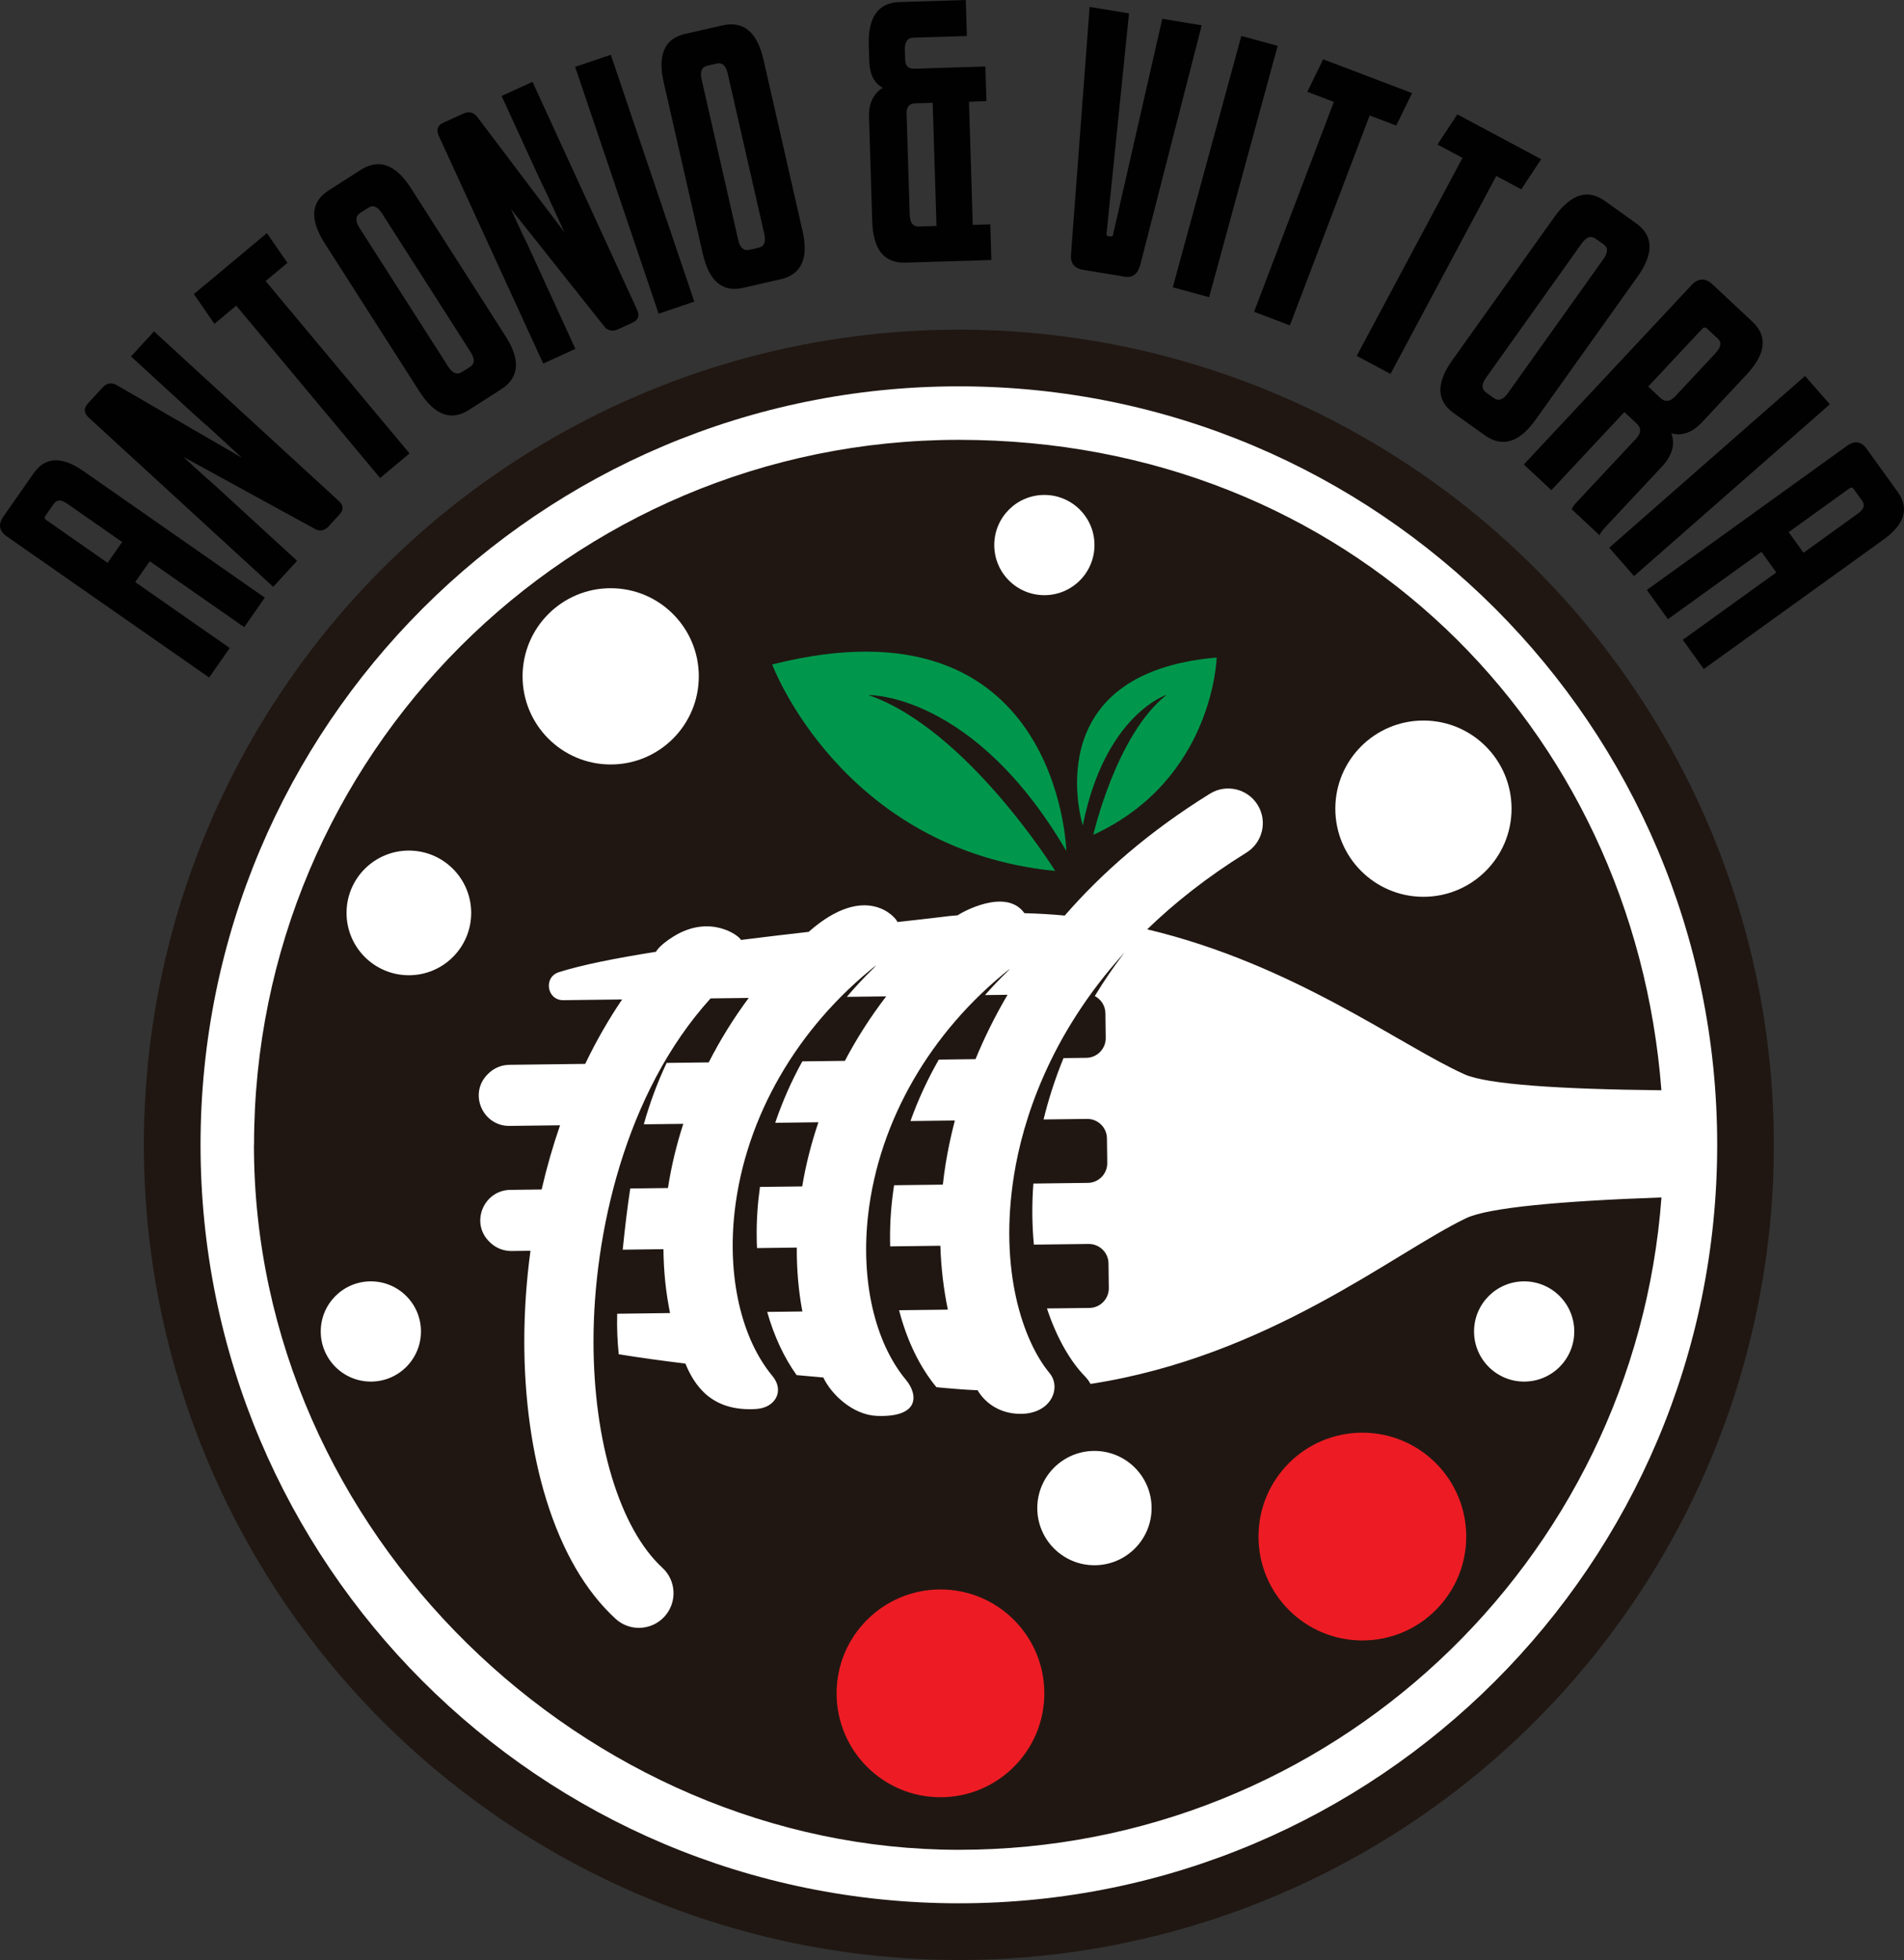 <?xml version="1.0" encoding="UTF-8"?>
<svg id="Layer_1" data-name="Layer 1" xmlns="http://www.w3.org/2000/svg" viewBox="0 0 489.43 503.72">
  <rect x="0" y="0" width="489.43" height="503.72" fill="#333333" stroke="none"/>
  <defs>
    <style>
      .cls-1 {
        fill: #00974c;
      }

      .cls-2 {
        fill: #201712;
      }

      .cls-3 {
        fill: #010101;
      }

      .cls-4 {
        fill: #ed1c24;
      }

      .cls-5 {
        fill: #fff;
      }
    </style>
  </defs>
  <g>
    <g>
      <circle class="cls-2" cx="246.48" cy="294.22" r="209.5"/>
      <circle class="cls-5" cx="156.98" cy="173.82" r="22.65"/>
      <circle class="cls-5" cx="365.9" cy="207.83" r="22.65"/>
      <circle class="cls-5" cx="391.79" cy="342.19" r="12.88"/>
      <circle class="cls-5" cx="268.46" cy="140.08" r="12.88"/>
      <circle class="cls-5" cx="95.33" cy="342.19" r="12.88"/>
      <circle class="cls-4" cx="350.2" cy="394.9" r="26.7"/>
      <circle class="cls-4" cx="241.75" cy="435.19" r="26.7"/>
      <circle class="cls-5" cx="105.1" cy="234.62" r="16.02"/>
      <circle class="cls-5" cx="281.33" cy="387.58" r="14.69"/>
    </g>
    <g>
      <path class="cls-5" d="M246.48,99.29c-107.66,0-194.93,87.27-194.93,194.93s87.27,194.93,194.93,194.93,194.93-87.27,194.93-194.93-87.27-194.93-194.93-194.93ZM65.3,294.22c0-100.06,81.12-181.18,181.18-181.18s173.42,73.65,180.59,167.16c-26.04-.27-44.85-1.5-50.61-4.1-16.63-7.47-43.89-28.3-81.57-37.26,7.02-6.8,15.43-13.47,25.51-19.72,4.18-2.59,5.47-8.08,2.88-12.26-2.59-4.18-8.08-5.47-12.26-2.88-15.76,9.76-27.92,20.5-37.32,31.32-3.38-.32-6.84-.52-10.37-.61-4.74-6.68-16.31-.12-17.14.54-2.3.17-2.33.22-4.68.5-3.08.37-6.75.78-10.82,1.23-.29-1.08-8.09-10.48-22.82,2.53-5.69.65-11.57,1.34-17.41,2.08-.39-1.08-7.91-6.72-17.29-.92-4.24,2.63-4.54,4.15-4.59,3.97-10.19,1.61-19.06,3.36-24.93,5.24-4.03,1.29-3.07,7.24,1.16,7.19l15.11-.19c-3.49,5.14-6.66,10.68-9.49,16.56l-19.5.24c-2.02.02-3.97.83-5.4,2.26-.08.08-.16.16-.24.24-4.86,4.93-1.22,13.29,5.7,13.2l12.97-.16c-1.85,5.36-3.43,10.87-4.73,16.5l-8.04.1c-6.92.09-10.36,8.53-5.38,13.34.08.08.16.16.25.24,1.46,1.4,3.43,2.15,5.45,2.13l4.85-.06c-1.04,7.66-1.58,15.42-1.59,23.15-.01,14.72,1.94,28.84,5.66,40.83,4.09,13.19,10.07,23.48,17.78,30.58,1.74,1.6,3.94,2.38,6.12,2.35,2.37-.03,4.72-.99,6.45-2.87,3.33-3.62,3.1-9.25-.52-12.58-10.94-10.08-17.72-32.42-17.7-58.3.02-27.33,8.07-63.74,30.1-88.02l9.8-.12c-3.91,5.26-7.35,10.81-10.28,16.57l-10.82.13c-2.48,5.26-4.38,10.48-5.87,15.78l10.15-.12c-1.75,5.39-3.08,10.91-3.94,16.49l-9.69.12c-.78,5.03-1.38,10.24-1.94,15.73l10.47-.13c.05,5.69.63,11.2,1.7,16.42l-13.59.17c-.1,3.55.05,7.03.4,10.41,5.18.86,10.99,1.65,17.13,2.4,2.26,5.43,6.58,12.43,18.24,11.67,4.91-.32,7.29-4.68,4.15-8.46-8.05-9.68-11.67-25.58-9.7-42.54,2.81-24.08,16.03-46.93,36.41-63.09-.22.26-.44.52-.69.77-2.44,2.37-4.74,4.84-6.91,7.4l10.12-.12c-4.03,5.25-7.59,10.8-10.62,16.57l-10.94.13c-2.81,5.09-5.14,10.38-6.97,15.79l11.11-.14c-1.84,5.39-3.24,10.9-4.17,16.49l-10.86.13c-.59,4.24-.89,8.52-.84,12.79,0,.98.04,1.96.08,2.93l10.23-.13c-.04,5.68.45,11.19,1.43,16.42l-9.04.11c1.75,6.18,4.32,11.71,7.56,16.24,2.32.21,4.61.42,6.87.62,2.07,4.4,7.63,9.61,13.72,9.86,11.15.46,10.65-5.49,7.51-9.27-8.05-9.68-11.67-25.58-9.7-42.54,2.81-24.08,16.03-46.94,36.42-63.1-.22.27-.45.53-.7.77-1.99,1.93-3.88,3.93-5.69,5.99l5.79-.07c-3.35,5.7-6.06,11.26-8.23,16.54l-9.44.12c-2.91,5.09-5.35,10.37-7.28,15.79l11.41-.14c-1.06,4.02-1.81,7.71-2.34,10.96-.3,1.84-.55,3.68-.75,5.52l-12.53.15c-.73,4.7-1.09,9.44-1.04,14.18,0,.51.02,1.03.03,1.54l12.9-.16c.19,5.7.84,11.21,1.93,16.42l-12.54.15c2.02,7.77,5.3,14.59,9.6,19.78.78.07,1.53.14,2.25.21,2.82.27,5.59.46,8.33.57,1.45,2.51,4.98,6.07,11.06,6.07,7.86,0,10.58-6.71,7.43-10.49-6.71-8.07-13.12-26.3-9.09-51.07,2.19-13.46,8.79-35.45,28.36-56.99-2.87,3.75-5.41,7.49-7.63,11.18,1.6.83,2.7,2.49,2.73,4.41l.08,6.36c.03,2.77-2.21,5.07-4.98,5.1l-5.87.07c-2.29,5.58-3.94,10.89-5.13,15.77l11.19-.14c2.77-.03,5.07,2.21,5.1,4.98l.08,6.36c.03,2.77-2.21,5.07-4.98,5.1l-14.01.17c-.42,5.62-.33,10.87.13,15.7l14.08-.17c2.77-.03,5.07,2.21,5.1,4.98l.08,6.36c.03,2.77-2.21,5.07-4.98,5.1l-10.92.13c2.61,7.93,6.24,13.85,9.76,17.44.58.6,1.06,1.26,1.44,1.96,45.89-7.09,77.87-33.64,96.56-42.6,5.68-2.72,24.33-4.41,50.2-5.33-6.92,93.74-85.12,167.66-180.63,167.66s-181.18-81.12-181.18-181.18Z"/>
      <path class="cls-1" d="M299.91,178.55c-12.99,10.19-18.87,36-18.87,36,30.92-14.22,31.71-45.56,31.71-45.56-46.78,3.99-34.41,43.15-34.41,43.15,5.69-28.53,21.57-33.59,21.57-33.59Z"/>
      <path class="cls-1" d="M271.25,223.84s-22.68-36.46-48.01-45.21c0,0,27.02-.65,50.87,40.08,0,0-1.77-66.6-75.62-47.94,0,0,17.8,47.63,72.76,53.07Z"/>
    </g>
  </g>
  <g>
    <path class="cls-3" d="M.86,132.78l7.77-11.13c2.98-4.27,7.25-4.46,12.81-.58l46.63,32.52-5.29,7.59-24.29-16.94-3.73,5.36,24.29,16.94-5.29,7.58L1.76,137.87c-1.99-1.39-2.3-3.08-.9-5.08ZM17.19,129.39c-1.48-1.04-2.61-1-3.39.12l-2.18,3.13c-.26.37-.16.72.31,1.04l15.73,10.97,3.74-5.36-14.2-9.9Z"/>
    <path class="cls-3" d="M22.56,103.73l3.78-4.12c1.11-1.21,2.36-1.41,3.76-.58l32.09,18.62-4.63-4.25-3.5-3.21c-1-.84-2.98-2.61-5.94-5.33l-14.44-13.25,5.91-6.44,47.45,43.54c1.25,1.15,1.34,2.31.27,3.47l-2.81,3.07c-.92,1-1.96,1.3-3.14.91l-34.26-18.76,3.63,3.33c1.59,1.45,2.92,2.64,4,3.55l21.64,19.85-6.14,6.69-47.4-43.48c-1.29-1.19-1.38-2.38-.27-3.59Z"/>
    <path class="cls-3" d="M97.71,122.85l-36.99-44.3-5.6,4.68-5.28-7.65,18.76-15.67,5.28,7.65-5.6,4.68,36.99,44.29-7.56,6.31Z"/>
    <path class="cls-3" d="M128.81,100.06l-8.29,5.3c-4.58,2.93-8.81,1.34-12.71-4.76l-24.32-38.04c-3.93-6.15-3.61-10.68.97-13.61l8.29-5.3c4.67-2.98,8.97-1.4,12.9,4.74l24.32,38.04c3.9,6.1,3.51,10.64-1.16,13.63ZM120.97,90.47l-22.76-35.6c-1.13-1.76-2.29-2.27-3.48-1.5l-2.15,1.37c-1.24.79-1.29,2.07-.17,3.83l22.77,35.6c1.13,1.76,2.31,2.25,3.55,1.46l2.14-1.37c1.19-.76,1.23-2.03.09-3.79Z"/>
    <path class="cls-3" d="M113.96,31.54l5.09-2.33c1.49-.69,2.72-.38,3.69.92l22.37,29.61-2.62-5.71-1.98-4.32c-.59-1.16-1.73-3.56-3.4-7.22l-8.17-17.82,7.94-3.64,26.87,58.55c.71,1.54.34,2.65-1.1,3.31l-3.78,1.74c-1.23.57-2.32.44-3.26-.38l-24.31-30.59,2.05,4.47c.9,1.96,1.67,3.56,2.31,4.83l12.24,26.69-8.26,3.79-26.83-58.48c-.73-1.59-.35-2.73,1.14-3.42Z"/>
    <path class="cls-3" d="M169.3,80.62l-21.46-63.44,9.17-3.1,21.46,63.44-9.17,3.1Z"/>
    <path class="cls-3" d="M200.59,71.79l-9.59,2.19c-5.29,1.21-8.74-1.72-10.35-8.78l-10.04-44.01c-1.62-7.11.21-11.28,5.51-12.48l9.6-2.18c5.4-1.23,8.92,1.7,10.54,8.82l10.04,44.01c1.61,7.06-.29,11.2-5.7,12.44ZM196.46,60.11l-9.4-41.2c-.47-2.04-1.39-2.9-2.77-2.59l-2.48.57c-1.43.33-1.92,1.51-1.45,3.55l9.39,41.2c.47,2.04,1.42,2.89,2.85,2.57l2.48-.57c1.38-.32,1.84-1.49,1.37-3.53Z"/>
    <path class="cls-3" d="M232.69,67.49c-5.43.17-8.26-3.37-8.48-10.61l-.82-26.73c-.11-3.51,1.06-6.03,3.5-7.58-2.19-1.23-3.34-3.49-3.44-6.77l-.13-4.07c-.23-7.3,2.41-11.03,7.89-11.2l17.05-.53.28,9.25-13.83.43c-1.47.05-2.17,1.12-2.11,3.21l.08,2.46c.05,1.58.81,2.35,2.28,2.31l18.33-.57.28,8.91-4.49.14.97,31.65,4.5-.14.28,9.17-22.15.68ZM239.75,26.42l-4.49.14c-1.53.05-2.27.92-2.22,2.62l.8,25.96c.07,2.09.83,3.12,2.31,3.07l4.58-.14-.98-31.65Z"/>
    <path class="cls-3" d="M289.15,71.11l-10.72-1.76c-2.29-.38-3.33-1.72-3.12-4.04l4.78-63.53,10.13,1.66-5.78,56.57c-.06.39.07.61.41.67l.59.09c.39.07.61-.1.68-.49l12.65-55.44,10.13,1.67-15.83,61.71c-.66,2.24-1.96,3.21-3.91,2.88Z"/>
    <path class="cls-3" d="M301.47,73.84l17.62-64.61,9.34,2.55-17.62,64.61-9.34-2.55Z"/>
    <path class="cls-3" d="M322.36,80.14l20.51-53.95-6.82-2.6,4.08-8.35,22.85,8.69-4.08,8.34-6.82-2.59-20.51,53.95-9.21-3.5Z"/>
    <path class="cls-3" d="M348.75,91.46l27.19-50.88-6.43-3.44,5.1-7.75,21.55,11.52-5.11,7.75-6.43-3.44-27.19,50.88-8.68-4.64Z"/>
    <path class="cls-3" d="M381.67,111.86l-8.02-5.71c-4.42-3.15-4.53-7.67-.33-13.57l26.2-36.76c4.24-5.94,8.56-7.34,12.99-4.19l8.02,5.72c4.51,3.21,4.65,7.8.42,13.74l-26.2,36.76c-4.2,5.9-8.56,7.23-13.07,4.02ZM387.63,101.01l24.52-34.41c1.21-1.7,1.24-2.97.09-3.78l-2.08-1.48c-1.2-.85-2.4-.43-3.62,1.28l-24.52,34.41c-1.21,1.7-1.22,2.98-.02,3.84l2.07,1.48c1.15.82,2.34.38,3.55-1.33Z"/>
    <path class="cls-3" d="M411.17,137.56l-7.13-6.66c.11-.45.47-1,1.09-1.66l15.41-16.48c1.35-1.45,1.41-2.75.17-3.91l-3.16-2.95-18.77,20.08-7.07-6.61,43.05-46.04c1.78-1.9,3.59-1.98,5.45-.24l10.22,9.56c4.01,3.74,3.52,8.28-1.46,13.61l-11.41,12.21c-2.51,2.69-5.16,3.65-7.94,2.91,1.05,2.84.23,5.71-2.47,8.6l-14.54,15.55c-.77.83-1.25,1.51-1.43,2.03ZM430.67,101.8l10.31-11.03c1.43-1.53,1.63-2.77.6-3.74l-2.79-2.6c-.41-.39-.83-.35-1.26.1l-13.85,14.81,3.16,2.96c1.2,1.12,2.47.95,3.83-.49Z"/>
    <path class="cls-3" d="M413.65,140.77l50.34-44.14,6.38,7.27-50.33,44.15-6.38-7.28Z"/>
    <path class="cls-3" d="M479.87,115.4l7.94,11.02c3.04,4.23,1.81,8.32-3.7,12.29l-46.15,33.23-5.4-7.51,24.04-17.31-3.82-5.3-24.04,17.31-5.41-7.51,51.46-37.05c1.98-1.42,3.68-1.14,5.1.83ZM477.66,131.94c1.47-1.06,1.81-2.14,1.01-3.24l-2.23-3.1c-.27-.37-.63-.38-1.09-.05l-15.57,11.21,3.82,5.3,14.05-10.12Z"/>
  </g>
</svg>
